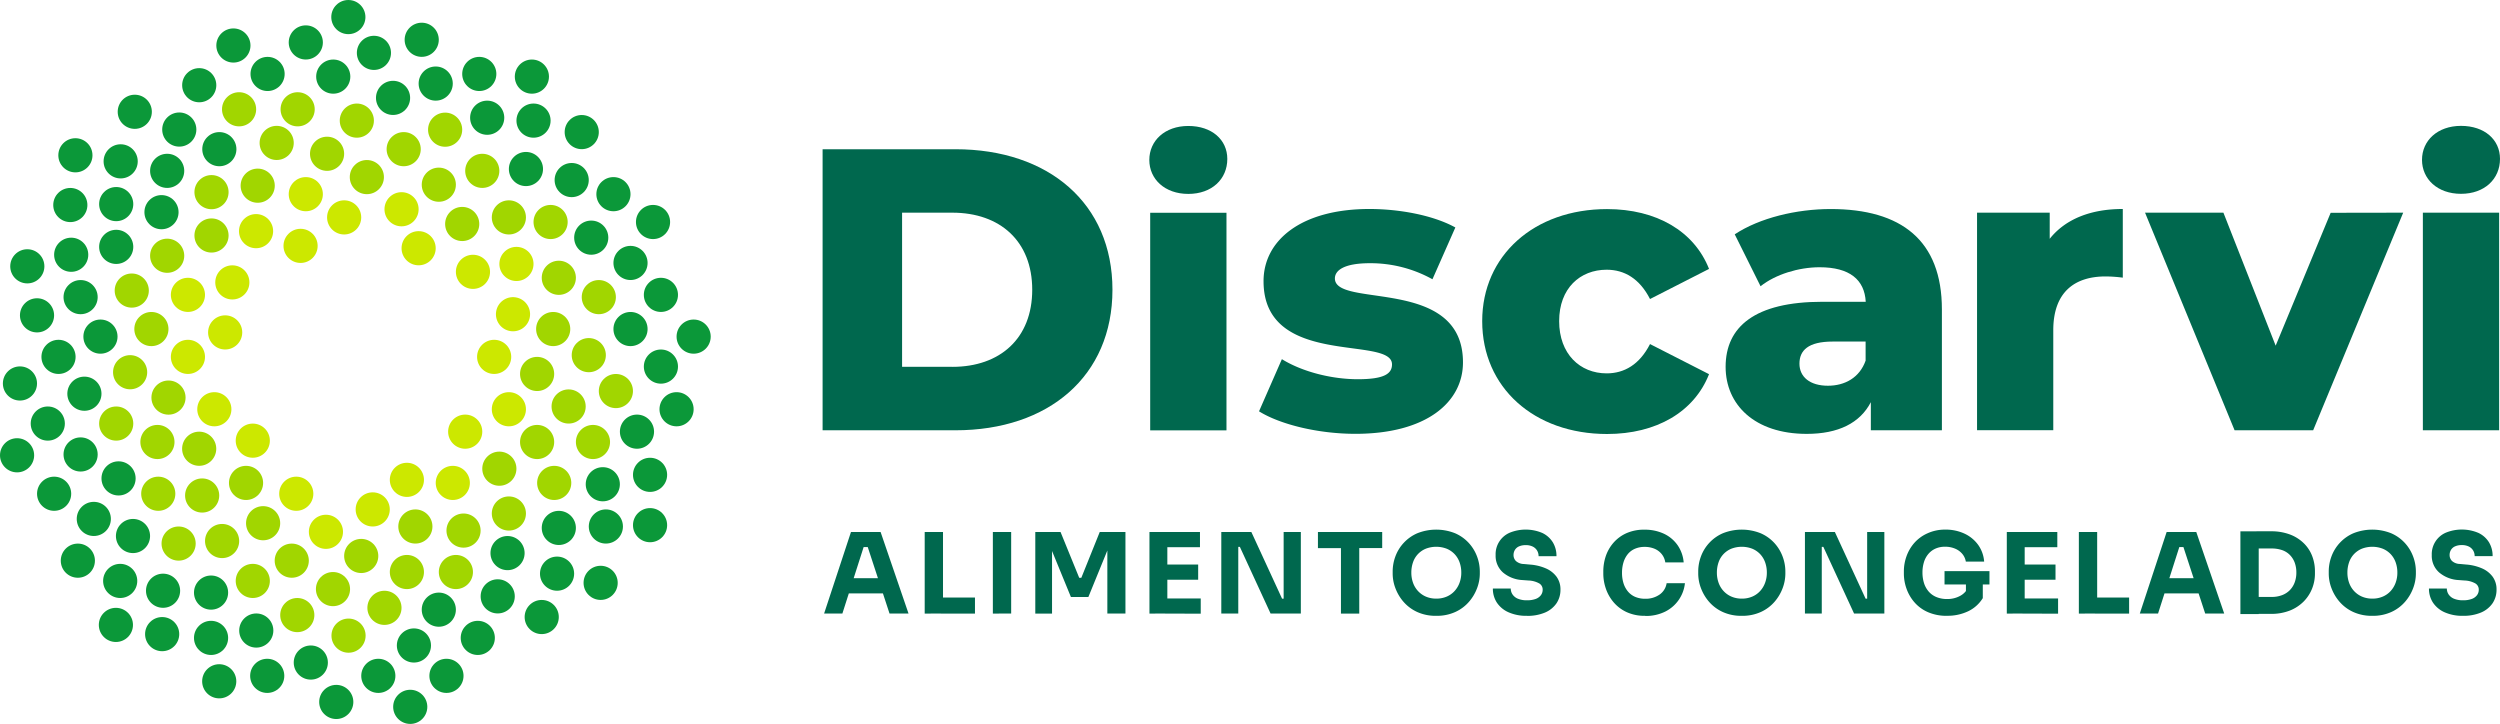 <svg xmlns="http://www.w3.org/2000/svg" viewBox="0 0 1052.67 304.82"><path d="M346.37,62.84h55.95c39.22,0,66.1,22.82,66.1,59.17s-26.88,59.17-66.1,59.17H346.37V62.85ZM401,154.47c20.12,0,33.64-12,33.64-32.46S421.09,89.55,401,89.55H379.84v64.91H401Z" style="fill:#00684e"/><path d="M530.12,173.23l9.64-22c8.45,5.24,20.79,8.45,32,8.45s14.37-2.37,14.37-6.25c0-12.34-54.09,1.69-54.09-35C532,101.22,547.88,88,576.62,88c12.85,0,27,2.7,36.18,7.78l-9.64,21.81a53.71,53.71,0,0,0-26.37-6.76c-10.82,0-14.71,3-14.71,6.42,0,12.68,53.93-1,53.93,35.33,0,16.9-15.55,30.09-45.3,30.09-15.55,0-31.61-3.89-40.57-9.47Z" style="fill:#00684e"/><path d="M624.11,135.2c0-27.56,21.81-47.16,52.57-47.16,20.79,0,36.68,9.3,42.94,25.19l-24.85,12.68c-4.39-8.62-10.82-12.34-18.26-12.34-11.16,0-20,7.78-20,21.64s8.79,22,20,22c7.44,0,13.86-3.72,18.26-12.34l24.85,12.68c-6.25,15.89-22.15,25.19-42.94,25.19-30.77,0-52.57-19.61-52.57-47.5Z" style="fill:#00684e"/><path d="M817.67,130.29v50.88H787.75V169.34c-4.56,8.79-13.69,13.35-27,13.35-22,0-34.15-12.34-34.15-28.23,0-16.9,12.34-27.39,40.74-27.39h18.26c-.51-9.3-6.76-14.54-19.44-14.54-8.79,0-18.59,3-24.85,8L730.44,98.67c10.48-6.93,26-10.65,40.4-10.65,29.75,0,46.83,13.19,46.83,42.26Zm-32.12,21.47v-7.94H771.69c-10.31,0-14,3.72-14,9.3s4.4,9.3,12,9.3c7.1,0,13.35-3.38,15.89-10.65Z" style="fill:#00684e"/><path d="M893.84,88v28.91a58.09,58.09,0,0,0-7.27-.51c-13,0-22,6.59-22,22.65v42.09H832.47V89.55h30.6v11C869.66,92.26,880.31,88,893.84,88Z" style="fill:#00684e"/><path d="M1011.91,89.55,974,181.17H940.91l-37.7-91.62h33l22,56,23.16-55.95Z" style="fill:#00684e"/><path d="M1019.83,67.3c0-8.07,6.51-14.3,16.42-14.3s16.42,5.81,16.42,13.88c0,8.5-6.51,14.73-16.42,14.73s-16.42-6.23-16.42-14.3Z" style="fill:#00684e"/><rect x="1020.19" y="89.55" width="32.12" height="91.62" style="fill:#00684e"/><path d="M483.94,67.34c0-8.07,6.51-14.3,16.42-14.3s16.42,5.81,16.42,13.88c0,8.5-6.51,14.73-16.42,14.73s-16.42-6.23-16.42-14.3Z" style="fill:#00684e"/><rect x="484.31" y="89.59" width="32.12" height="91.62" style="fill:#00684e"/><circle cx="48.93" cy="178.35" r="7.19" style="fill:#a1d600"/><circle cx="54.79" cy="156.73" r="7.19" style="fill:#a1d600"/><circle cx="55.48" cy="122.35" r="7.19" style="fill:#a1d600"/><circle cx="63.75" cy="138.55" r="7.19" style="fill:#a1d600"/><circle cx="70.95" cy="167.41" r="7.19" style="fill:#a1d600"/><circle cx="66.29" cy="186.11" r="7.19" style="fill:#a1d600"/><circle cx="66.64" cy="207.9" r="7.19" style="fill:#a1d600"/><circle cx="83.87" cy="188.95" r="7.19" style="fill:#a1d600"/><circle cx="103.6" cy="203.34" r="7.19" style="fill:#a1d600"/><circle cx="85.12" cy="208.64" r="7.19" style="fill:#a1d600"/><circle cx="75.21" cy="228.88" r="7.19" style="fill:#a1d600"/><circle cx="93.52" cy="227.81" r="7.19" style="fill:#a1d600"/><circle cx="110.79" cy="220.31" r="7.19" style="fill:#a1d600"/><circle cx="122.85" cy="236.08" r="7.19" style="fill:#a1d600"/><circle cx="106.44" cy="244.61" r="7.19" style="fill:#a1d600"/><circle cx="125.18" cy="258.99" r="7.19" style="fill:#a1d600"/><circle cx="146.76" cy="267.65" r="7.19" style="fill:#a1d600"/><circle cx="161.88" cy="255.94" r="7.19" style="fill:#a1d600"/><circle cx="140.21" cy="248.05" r="7.19" style="fill:#a1d600"/><circle cx="152.1" cy="234.1" r="7.19" style="fill:#a1d600"/><circle cx="174.9" cy="221.69" r="7.19" style="fill:#a1d600"/><circle cx="171.33" cy="240.86" r="7.19" style="fill:#a1d600"/><circle cx="191.96" cy="240.86" r="7.19" style="fill:#a1d600"/><circle cx="195.18" cy="223.41" r="7.19" style="fill:#a1d600"/><circle cx="209.57" cy="251.11" r="7.19" style="fill:#0b9839"/><circle cx="233.36" cy="203.34" r="7.19" style="fill:#a1d600"/><circle cx="214.27" cy="216.22" r="7.19" style="fill:#a1d600"/><circle cx="210.26" cy="197.35" r="7.19" style="fill:#a1d600"/><circle cx="226.16" cy="157.46" r="7.19" style="fill:#a1d600"/><circle cx="239.43" cy="171.16" r="7.19" style="fill:#a1d600"/><circle cx="259.33" cy="164.66" r="7.19" style="fill:#a1d600"/><circle cx="247.92" cy="149.54" r="7.19" style="fill:#a1d600"/><circle cx="232.93" cy="138.55" r="7.19" style="fill:#a1d600"/><circle cx="235.3" cy="116.97" r="7.19" style="fill:#a1d600"/><circle cx="252.14" cy="125.11" r="7.19" style="fill:#a1d600"/><circle cx="231.84" cy="93.48" r="7.19" style="fill:#a1d600"/><circle cx="214.27" cy="91.54" r="7.19" style="fill:#a1d600"/><circle cx="184.77" cy="77.77" r="7.19" style="fill:#a1d600"/><circle cx="203.07" cy="71.94" r="7.19" style="fill:#a1d600"/><circle cx="187.43" cy="54.61" r="7.19" style="fill:#a1d600"/><circle cx="169.98" cy="62.81" r="7.19" style="fill:#a1d600"/><circle cx="154.47" cy="74.57" r="7.19" style="fill:#a1d600"/><circle cx="79.13" cy="150.27" r="7.19" style="fill:#cce800"/><circle cx="94.81" cy="139.97" r="7.19" style="fill:#cce800"/><circle cx="79.13" cy="124.16" r="7.19" style="fill:#cce800"/><circle cx="97.83" cy="118.91" r="7.19" style="fill:#cce800"/><circle cx="90.25" cy="172.32" r="7.19" style="fill:#cce800"/><circle cx="106.44" cy="185.55" r="7.19" style="fill:#cce800"/><circle cx="124.75" cy="207.9" r="7.19" style="fill:#cce800"/><circle cx="137.24" cy="223.93" r="7.19" style="fill:#cce800"/><circle cx="156.94" cy="214.5" r="7.19" style="fill:#cce800"/><circle cx="190.66" cy="203.34" r="7.19" style="fill:#cce800"/><circle cx="171.33" cy="202.05" r="7.19" style="fill:#cce800"/><circle cx="195.88" cy="181.76" r="7.19" style="fill:#cce800"/><circle cx="214.27" cy="172.32" r="7.19" style="fill:#cce800"/><circle cx="208.07" cy="150.27" r="7.19" style="fill:#cce800"/><circle cx="216" cy="132.3" r="7.19" transform="translate(50.81 324.32) rotate(-80.78)" style="fill:#cce800"/><circle cx="217.46" cy="111.14" r="7.19" style="fill:#cce800"/><circle cx="199.15" cy="114.46" r="7.19" style="fill:#cce800"/><circle cx="176.27" cy="104.52" r="7.19" style="fill:#cce800"/><circle cx="169.08" cy="88.11" r="7.19" style="fill:#cce800"/><circle cx="144.91" cy="91.54" r="7.19" style="fill:#cce800"/><circle cx="126.56" cy="103.53" r="7.19" style="fill:#cce800"/><circle cx="107.82" cy="97.33" r="7.19" style="fill:#cce800"/><circle cx="128.76" cy="81.76" r="7.19" style="fill:#cce800"/><circle cx="137.72" cy="64.75" r="7.19" style="fill:#a1d600"/><circle cx="150.25" cy="50.79" r="7.19" style="fill:#a1d600"/><circle cx="125.33" cy="46.02" r="7.19" style="fill:#a1d600"/><circle cx="100.67" cy="46.02" r="7.19" style="fill:#a1d600"/><circle cx="108.51" cy="78.19" r="7.19" style="fill:#a1d600"/><circle cx="89.06" cy="80.91" r="7.19" style="fill:#a1d600"/><circle cx="89.06" cy="99.16" r="7.19" style="fill:#a1d600"/><circle cx="70.39" cy="107.69" r="7.19" style="fill:#a1d600"/><circle cx="116.5" cy="60.18" r="7.19" style="fill:#a1d600"/><circle cx="194.62" cy="94.31" r="7.19" style="fill:#a1d600"/><circle cx="226.16" cy="186.11" r="7.19" style="fill:#a1d600"/><circle cx="249.68" cy="186.11" r="7.19" style="fill:#a1d600"/><circle cx="88.87" cy="268.6" r="7.19" style="fill:#0b9839"/><circle cx="29.98" cy="107.27" r="7.19" style="fill:#0b9839"/><circle cx="11.5" cy="112.14" r="7.19" style="fill:#0b9839"/><circle cx="15.59" cy="132.78" r="7.19" style="fill:#0b9839"/><circle cx="24.64" cy="150.27" r="7.19" style="fill:#0b9839"/><circle cx="8.4" cy="161.47" r="7.19" style="fill:#0b9839"/><circle cx="20.12" cy="178.35" r="7.19" style="fill:#0b9839"/><circle cx="92.31" cy="286.87" r="7.19" style="fill:#0b9839"/><circle cx="112.52" cy="284.58" r="7.19" style="fill:#0b9839"/><circle cx="172.74" cy="297.63" r="7.19" style="fill:#0b9839"/><circle cx="187.99" cy="284.58" r="7.19" style="fill:#0b9839"/><circle cx="228.1" cy="259.81" r="7.19" style="fill:#0b9839"/><circle cx="252.91" cy="245.42" r="7.19" style="fill:#0b9839"/><circle cx="255.11" cy="221.69" r="7.19" style="fill:#0b9839"/><circle cx="284.88" cy="172.32" r="7.19" style="fill:#0b9839"/><circle cx="278.29" cy="154.36" r="7.19" style="fill:#0b9839"/><circle cx="278.29" cy="124.16" r="7.19" style="fill:#0b9839"/><circle cx="292.07" cy="141.74" r="7.19" style="fill:#0b9839"/><circle cx="258.3" cy="81.76" r="7.19" style="fill:#0b9839"/><circle cx="274.97" cy="93.48" r="7.19" style="fill:#0b9839"/><circle cx="244.95" cy="55.62" r="7.19" style="fill:#0b9839"/><circle cx="201.81" cy="31.14" r="7.19" style="fill:#0b9839"/><circle cx="177.57" cy="16.75" r="7.19" style="fill:#0b9839"/><circle cx="157.45" cy="22.26" r="7.19" style="fill:#0b9839"/><circle cx="128.76" cy="17.87" r="7.19" style="fill:#0b9839"/><circle cx="98.28" cy="19.16" r="7.19" style="fill:#0b9839"/><circle cx="83.89" cy="35.88" r="7.19" style="fill:#0b9839"/><circle cx="56.75" cy="47.07" r="7.19" style="fill:#0b9839"/><circle cx="50.81" cy="67.94" r="7.19" style="fill:#0b9839"/><circle cx="29.61" cy="86.33" r="7.19" style="fill:#0b9839"/><circle cx="31.75" cy="65.39" r="7.19" style="fill:#0b9839"/><circle cx="146.68" cy="7.19" r="7.19" style="fill:#0b9839"/><circle cx="223.96" cy="32.26" r="7.19" style="fill:#0b9839"/><circle cx="273.72" cy="199.94" r="7.19" style="fill:#0b9839"/><circle cx="273.72" cy="221.13" r="7.19" style="fill:#0b9839"/><circle cx="201.18" cy="268.6" r="7.19" style="fill:#0b9839"/><circle cx="141.59" cy="295.57" r="7.19" style="fill:#0b9839"/><circle cx="7.19" cy="191.71" r="7.19" style="fill:#0b9839"/><circle cx="22.79" cy="207.9" r="7.19" style="fill:#0b9839"/><circle cx="32.78" cy="236.08" r="7.19" style="fill:#0b9839"/><circle cx="48.8" cy="263.13" r="7.19" style="fill:#0b9839"/><circle cx="68.28" cy="267.01" r="7.19" style="fill:#0b9839"/><circle cx="39.5" cy="218.5" r="7.19" style="fill:#0b9839"/><circle cx="33.94" cy="125.11" r="7.19" style="fill:#0b9839"/><circle cx="35.54" cy="165.78" r="7.19" style="fill:#0b9839"/><circle cx="33.94" cy="191.36" r="7.19" style="fill:#0b9839"/><circle cx="49.92" cy="201.44" r="7.19" style="fill:#0b9839"/><circle cx="42.3" cy="141.74" r="7.19" style="fill:#0b9839"/><circle cx="56" cy="225.7" r="7.19" style="fill:#0b9839"/><circle cx="68.66" cy="248.74" r="7.19" style="fill:#0b9839"/><circle cx="88.87" cy="249.52" r="7.19" style="fill:#0b9839"/><circle cx="107.91" cy="265.5" r="7.19" style="fill:#0b9839"/><circle cx="130.87" cy="278.98" r="7.19" style="fill:#0b9839"/><circle cx="159.3" cy="284.58" r="7.19" style="fill:#0b9839"/><circle cx="174.29" cy="271.79" r="7.19" style="fill:#0b9839"/><circle cx="184.77" cy="256.71" r="7.19" style="fill:#0b9839"/><circle cx="213.71" cy="232.89" r="7.19" style="fill:#0b9839"/><circle cx="234.56" cy="241.55" r="7.19" style="fill:#0b9839"/><circle cx="235.3" cy="222.29" r="7.19" style="fill:#0b9839"/><circle cx="268.21" cy="181.76" r="7.19" style="fill:#0b9839"/><circle cx="265.49" cy="138.55" r="7.19" style="fill:#0b9839"/><circle cx="265.49" cy="110.72" r="7.19" style="fill:#0b9839"/><circle cx="248.95" cy="100.07" r="7.19" style="fill:#0b9839"/><circle cx="221.46" cy="71.17" r="7.19" style="fill:#0b9839"/><circle cx="240.72" cy="75.82" r="7.19" style="fill:#0b9839"/><circle cx="224.65" cy="50.79" r="7.19" style="fill:#0b9839"/><circle cx="205.14" cy="49.57" r="7.19" style="fill:#0b9839"/><circle cx="165.5" cy="41.22" r="7.19" style="fill:#0b9839"/><circle cx="183.46" cy="35.19" r="7.19" style="fill:#0b9839"/><circle cx="140.32" cy="32.26" r="7.19" style="fill:#0b9839"/><circle cx="112.67" cy="31.14" r="7.19" style="fill:#0b9839"/><circle cx="75.49" cy="54.55" r="7.19" style="fill:#0b9839"/><circle cx="92.36" cy="62.81" r="7.19" style="fill:#0b9839"/><circle cx="70.39" cy="71.94" r="7.19" style="fill:#0b9839"/><circle cx="48.93" cy="85.94" r="7.19" style="fill:#0b9839"/><circle cx="68" cy="89.34" r="7.19" style="fill:#0b9839"/><circle cx="253.82" cy="203.9" r="7.19" style="fill:#0b9839"/><circle cx="50.61" cy="244.61" r="7.19" style="fill:#0b9839"/><circle cx="48.93" cy="103.95" r="7.19" style="fill:#0b9839"/><path d="M347,258.36,358.32,224h12.47l11.76,34.34h-8l-9.5-29,2.45,1h-6.07l2.54-1-9.27,29H347Zm8.61-8.51,2.35-6.4h13.45l2.4,6.4Z" style="fill:#00684e"/><path d="M389.36,258.36V224h7.71v34.34Zm6.78,0v-6.77h14.39v6.77Z" style="fill:#00684e"/><path d="M418.06,258.36V224h7.71v34.34Z" style="fill:#00684e"/><path d="M435.93,258.36V224h10.63l7.86,19.29h.89L463.07,224h10.82v34.34h-7.62V229.05l1.08.09-9.08,22.25h-7.34l-9.13-22.25,1.18-.09v29.31h-7.05Z" style="fill:#00684e"/><path d="M484,258.36V224h7.53v34.34Zm6.59-27.94V224h14.68v6.4Zm0,13.69v-6.4h13.92v6.4Zm0,14.25V252h15v6.4Z" style="fill:#00684e"/><path d="M514.25,258.36V224H526.9l12.94,28.08h1.6l-.94.85V224h7.24v34.34H535l-12.94-28.08h-1.6l.94-.85v28.93h-7.14Z" style="fill:#00684e"/><path d="M554.94,230.8V224H582v6.77Zm9.69,27.56V229.85h7.71v28.51Z" style="fill:#00684e"/><path d="M604.76,259.3a18.64,18.64,0,0,1-8.11-1.65,17,17,0,0,1-5.72-4.3,18.82,18.82,0,0,1-3.39-5.74,17.41,17.41,0,0,1-1.13-6v-1a18.18,18.18,0,0,1,1.15-6.33,17.08,17.08,0,0,1,9.22-9.74,21.47,21.47,0,0,1,15.92,0,17,17,0,0,1,5.74,4.07,17.38,17.38,0,0,1,3.48,5.67,18,18,0,0,1,1.18,6.33v1a17.5,17.5,0,0,1-1.13,6,18.74,18.74,0,0,1-3.39,5.74,16.85,16.85,0,0,1-5.72,4.3,18.64,18.64,0,0,1-8.11,1.65Zm0-7.24a10.86,10.86,0,0,0,4.4-.85,9.54,9.54,0,0,0,3.32-2.35,10.4,10.4,0,0,0,2.09-3.48,12.05,12.05,0,0,0,.73-4.23,12.66,12.66,0,0,0-.73-4.4,9.85,9.85,0,0,0-2.12-3.46,9.72,9.72,0,0,0-3.34-2.26,12.28,12.28,0,0,0-8.72,0,9.6,9.6,0,0,0-3.32,2.26,9.42,9.42,0,0,0-2.09,3.46,13.14,13.14,0,0,0-.71,4.4,12.44,12.44,0,0,0,.71,4.23,10.08,10.08,0,0,0,2.09,3.48,9.73,9.73,0,0,0,3.32,2.35,10.85,10.85,0,0,0,4.37.85Z" style="fill:#00684e"/><path d="M643,259.3a18.34,18.34,0,0,1-7.86-1.51,11.41,11.41,0,0,1-4.87-4.07,10.61,10.61,0,0,1-1.67-5.9h7.53a4.42,4.42,0,0,0,.73,2.45,5.05,5.05,0,0,0,2.23,1.81,9.61,9.61,0,0,0,3.9.68,10.24,10.24,0,0,0,3.62-.56,4.84,4.84,0,0,0,2.21-1.58,3.8,3.8,0,0,0,.75-2.33,3,3,0,0,0-1.41-2.61,10,10,0,0,0-4.56-1.25l-2.59-.19a13.76,13.76,0,0,1-8.19-3.22,9.34,9.34,0,0,1-3.06-7.31,9.83,9.83,0,0,1,6-9.43,17.86,17.86,0,0,1,13.62.12,10.48,10.48,0,0,1,4.45,3.93,11,11,0,0,1,1.55,5.86h-7.53a4.56,4.56,0,0,0-.61-2.33,4.36,4.36,0,0,0-1.81-1.69,6.39,6.39,0,0,0-3-.63,6.71,6.71,0,0,0-2.85.54,3.76,3.76,0,0,0-1.72,1.51,4.12,4.12,0,0,0-.56,2.14,3.5,3.5,0,0,0,1,2.49,5.16,5.16,0,0,0,3.39,1.27l2.63.24a20.42,20.42,0,0,1,6.63,1.62,11,11,0,0,1,4.49,3.53,9,9,0,0,1,1.62,5.43,10.09,10.09,0,0,1-1.72,5.79,11.14,11.14,0,0,1-4.87,3.86,18.87,18.87,0,0,1-7.53,1.36Z" style="fill:#00684e"/><path d="M692.73,259.3a17.93,17.93,0,0,1-8-1.65,16.1,16.1,0,0,1-5.48-4.28,17.68,17.68,0,0,1-3.15-5.74,19.53,19.53,0,0,1-1-6v-1a20.36,20.36,0,0,1,1-6.33,16.88,16.88,0,0,1,3.2-5.67,15.84,15.84,0,0,1,5.43-4.07,18.12,18.12,0,0,1,7.74-1.53,19,19,0,0,1,8.23,1.74,14.57,14.57,0,0,1,5.72,4.85,14.81,14.81,0,0,1,2.52,7.2H701.2a7.22,7.22,0,0,0-1.53-3.53,7.73,7.73,0,0,0-3-2.23,10.65,10.65,0,0,0-4.14-.78,10.12,10.12,0,0,0-4.09.78,7.92,7.92,0,0,0-3,2.23,10.12,10.12,0,0,0-1.83,3.46,14.77,14.77,0,0,0-.63,4.45,14.43,14.43,0,0,0,.63,4.4,10.08,10.08,0,0,0,1.88,3.48,8.09,8.09,0,0,0,3.08,2.26,10.61,10.61,0,0,0,4.19.78,10.21,10.21,0,0,0,6-1.74,7.09,7.09,0,0,0,3-4.8h7.71a15.13,15.13,0,0,1-8.21,11.9,18.27,18.27,0,0,1-8.54,1.88Z" style="fill:#00684e"/><path d="M733.42,259.3a18.64,18.64,0,0,1-8.11-1.65,17,17,0,0,1-5.72-4.3,18.82,18.82,0,0,1-3.39-5.74,17.41,17.41,0,0,1-1.13-6v-1a18.18,18.18,0,0,1,1.15-6.33,17.08,17.08,0,0,1,9.22-9.74,21.47,21.47,0,0,1,15.92,0,17,17,0,0,1,5.74,4.07,17.38,17.38,0,0,1,3.48,5.67,18,18,0,0,1,1.18,6.33v1a17.5,17.5,0,0,1-1.13,6,18.74,18.74,0,0,1-3.39,5.74,16.85,16.85,0,0,1-5.72,4.3,18.64,18.64,0,0,1-8.11,1.65Zm0-7.24a10.86,10.86,0,0,0,4.4-.85,9.54,9.54,0,0,0,3.32-2.35,10.4,10.4,0,0,0,2.09-3.48,12.05,12.05,0,0,0,.73-4.23,12.66,12.66,0,0,0-.73-4.4,9.85,9.85,0,0,0-2.12-3.46,9.72,9.72,0,0,0-3.34-2.26,12.28,12.28,0,0,0-8.72,0,9.6,9.6,0,0,0-3.32,2.26,9.42,9.42,0,0,0-2.09,3.46,13.14,13.14,0,0,0-.71,4.4,12.44,12.44,0,0,0,.71,4.23,10.08,10.08,0,0,0,2.09,3.48,9.73,9.73,0,0,0,3.32,2.35,10.85,10.85,0,0,0,4.37.85Z" style="fill:#00684e"/><path d="M760,258.36V224H772.6l12.94,28.08h1.6l-.94.85V224h7.24v34.34H780.69l-12.94-28.08h-1.6l.94-.85v28.93H760Z" style="fill:#00684e"/><path d="M819.78,259.3a19.41,19.41,0,0,1-8-1.55,16,16,0,0,1-5.67-4.14,17.67,17.67,0,0,1-3.34-5.74,18.85,18.85,0,0,1-1.11-6.3v-1a18.75,18.75,0,0,1,1.11-6.35,17.43,17.43,0,0,1,3.29-5.62,16.24,16.24,0,0,1,5.46-4A17.64,17.64,0,0,1,819,223a18.72,18.72,0,0,1,8.23,1.72,14.81,14.81,0,0,1,5.74,4.75,13.85,13.85,0,0,1,2.49,7h-7.71a6.81,6.81,0,0,0-1.53-3.29,8,8,0,0,0-3.06-2.19,10.67,10.67,0,0,0-4.16-.78,9.74,9.74,0,0,0-4,.78,8.4,8.4,0,0,0-3,2.23,9.72,9.72,0,0,0-1.88,3.46,14.57,14.57,0,0,0-.63,4.4,14.74,14.74,0,0,0,.68,4.54,10,10,0,0,0,2,3.53,8.69,8.69,0,0,0,3.27,2.28,11.43,11.43,0,0,0,4.35.8,11.17,11.17,0,0,0,5.55-1.32,7.61,7.61,0,0,0,3.34-3.48l-.89,5.27v-8.19h7.1v7.34a14.62,14.62,0,0,1-6.09,5.5,20,20,0,0,1-9,1.93Zm-1-13.21v-5.6H837.7v5.6Z" style="fill:#00684e"/><path d="M845,258.36V224h7.53v34.34Zm6.59-27.94V224h14.68v6.4Zm0,13.69v-6.4h13.92v6.4Zm0,14.25V252h15v6.4Z" style="fill:#00684e"/><path d="M875.34,258.36V224h7.71v34.34Zm6.77,0v-6.77H896.5v6.77Z" style="fill:#00684e"/><path d="M901,258.36,912.31,224h12.47l11.76,34.34h-8l-9.5-29,2.45,1h-6.07l2.54-1-9.27,29H901Zm8.61-8.51,2.35-6.4h13.45l2.4,6.4Z" style="fill:#00684e"/><path d="M943.36,258.55V223.74h7.71v34.81Zm6.77,0v-7.2h6.35a12.17,12.17,0,0,0,4.37-.73,9.14,9.14,0,0,0,3.27-2.07,9.24,9.24,0,0,0,2.07-3.25,11.59,11.59,0,0,0,.73-4.21,11.9,11.9,0,0,0-.73-4.28,9.12,9.12,0,0,0-2.07-3.2,8.45,8.45,0,0,0-3.27-2,13.46,13.46,0,0,0-4.37-.66h-6.35v-7.24h6a22.25,22.25,0,0,1,8.14,1.36,16.78,16.78,0,0,1,5.83,3.72,15,15,0,0,1,3.5,5.39,17.75,17.75,0,0,1,1.15,6.37v1a17,17,0,0,1-1.15,6.16,16.27,16.27,0,0,1-3.5,5.46,17,17,0,0,1-5.83,3.88,21.18,21.18,0,0,1-8.14,1.43h-6Z" style="fill:#00684e"/><path d="M998.91,259.3a18.64,18.64,0,0,1-8.11-1.65,17,17,0,0,1-5.72-4.3,18.82,18.82,0,0,1-3.39-5.74,17.41,17.41,0,0,1-1.13-6v-1a18.18,18.18,0,0,1,1.15-6.33,17.08,17.08,0,0,1,9.22-9.74,21.47,21.47,0,0,1,15.92,0,17,17,0,0,1,5.74,4.07,17.38,17.38,0,0,1,3.48,5.67,18,18,0,0,1,1.18,6.33v1a17.5,17.5,0,0,1-1.13,6,18.74,18.74,0,0,1-3.39,5.74,16.85,16.85,0,0,1-5.72,4.3,18.64,18.64,0,0,1-8.11,1.65Zm0-7.24a10.86,10.86,0,0,0,4.4-.85,9.54,9.54,0,0,0,3.32-2.35,10.4,10.4,0,0,0,2.09-3.48,12.05,12.05,0,0,0,.73-4.23,12.66,12.66,0,0,0-.73-4.4,9.85,9.85,0,0,0-2.12-3.46,9.72,9.72,0,0,0-3.34-2.26,12.28,12.28,0,0,0-8.72,0,9.6,9.6,0,0,0-3.32,2.26,9.42,9.42,0,0,0-2.09,3.46,13.14,13.14,0,0,0-.71,4.4,12.44,12.44,0,0,0,.71,4.23,10.08,10.08,0,0,0,2.09,3.48,9.73,9.73,0,0,0,3.32,2.35A10.85,10.85,0,0,0,998.91,252.06Z" style="fill:#00684e"/><path d="M1037.16,259.3a18.34,18.34,0,0,1-7.86-1.51,11.41,11.41,0,0,1-4.87-4.07,10.61,10.61,0,0,1-1.67-5.9h7.53a4.42,4.42,0,0,0,.73,2.45,5.05,5.05,0,0,0,2.23,1.81,9.61,9.61,0,0,0,3.9.68,10.24,10.24,0,0,0,3.62-.56,4.84,4.84,0,0,0,2.21-1.58,3.8,3.8,0,0,0,.75-2.33,3,3,0,0,0-1.41-2.61,10,10,0,0,0-4.56-1.25l-2.59-.19A13.76,13.76,0,0,1,1027,241a9.34,9.34,0,0,1-3.06-7.31,9.83,9.83,0,0,1,6-9.43,17.86,17.86,0,0,1,13.62.12,10.48,10.48,0,0,1,4.45,3.93,11,11,0,0,1,1.55,5.86H1042a4.56,4.56,0,0,0-.61-2.33,4.36,4.36,0,0,0-1.81-1.69,6.39,6.39,0,0,0-3-.63,6.71,6.71,0,0,0-2.85.54,3.76,3.76,0,0,0-1.72,1.51,4.12,4.12,0,0,0-.56,2.14,3.5,3.5,0,0,0,1,2.49,5.16,5.16,0,0,0,3.39,1.27l2.63.24a20.42,20.42,0,0,1,6.63,1.62,11,11,0,0,1,4.49,3.53,9,9,0,0,1,1.62,5.43,10.09,10.09,0,0,1-1.72,5.79,11.14,11.14,0,0,1-4.87,3.86,18.87,18.87,0,0,1-7.53,1.36Z" style="fill:#00684e"/></svg>
